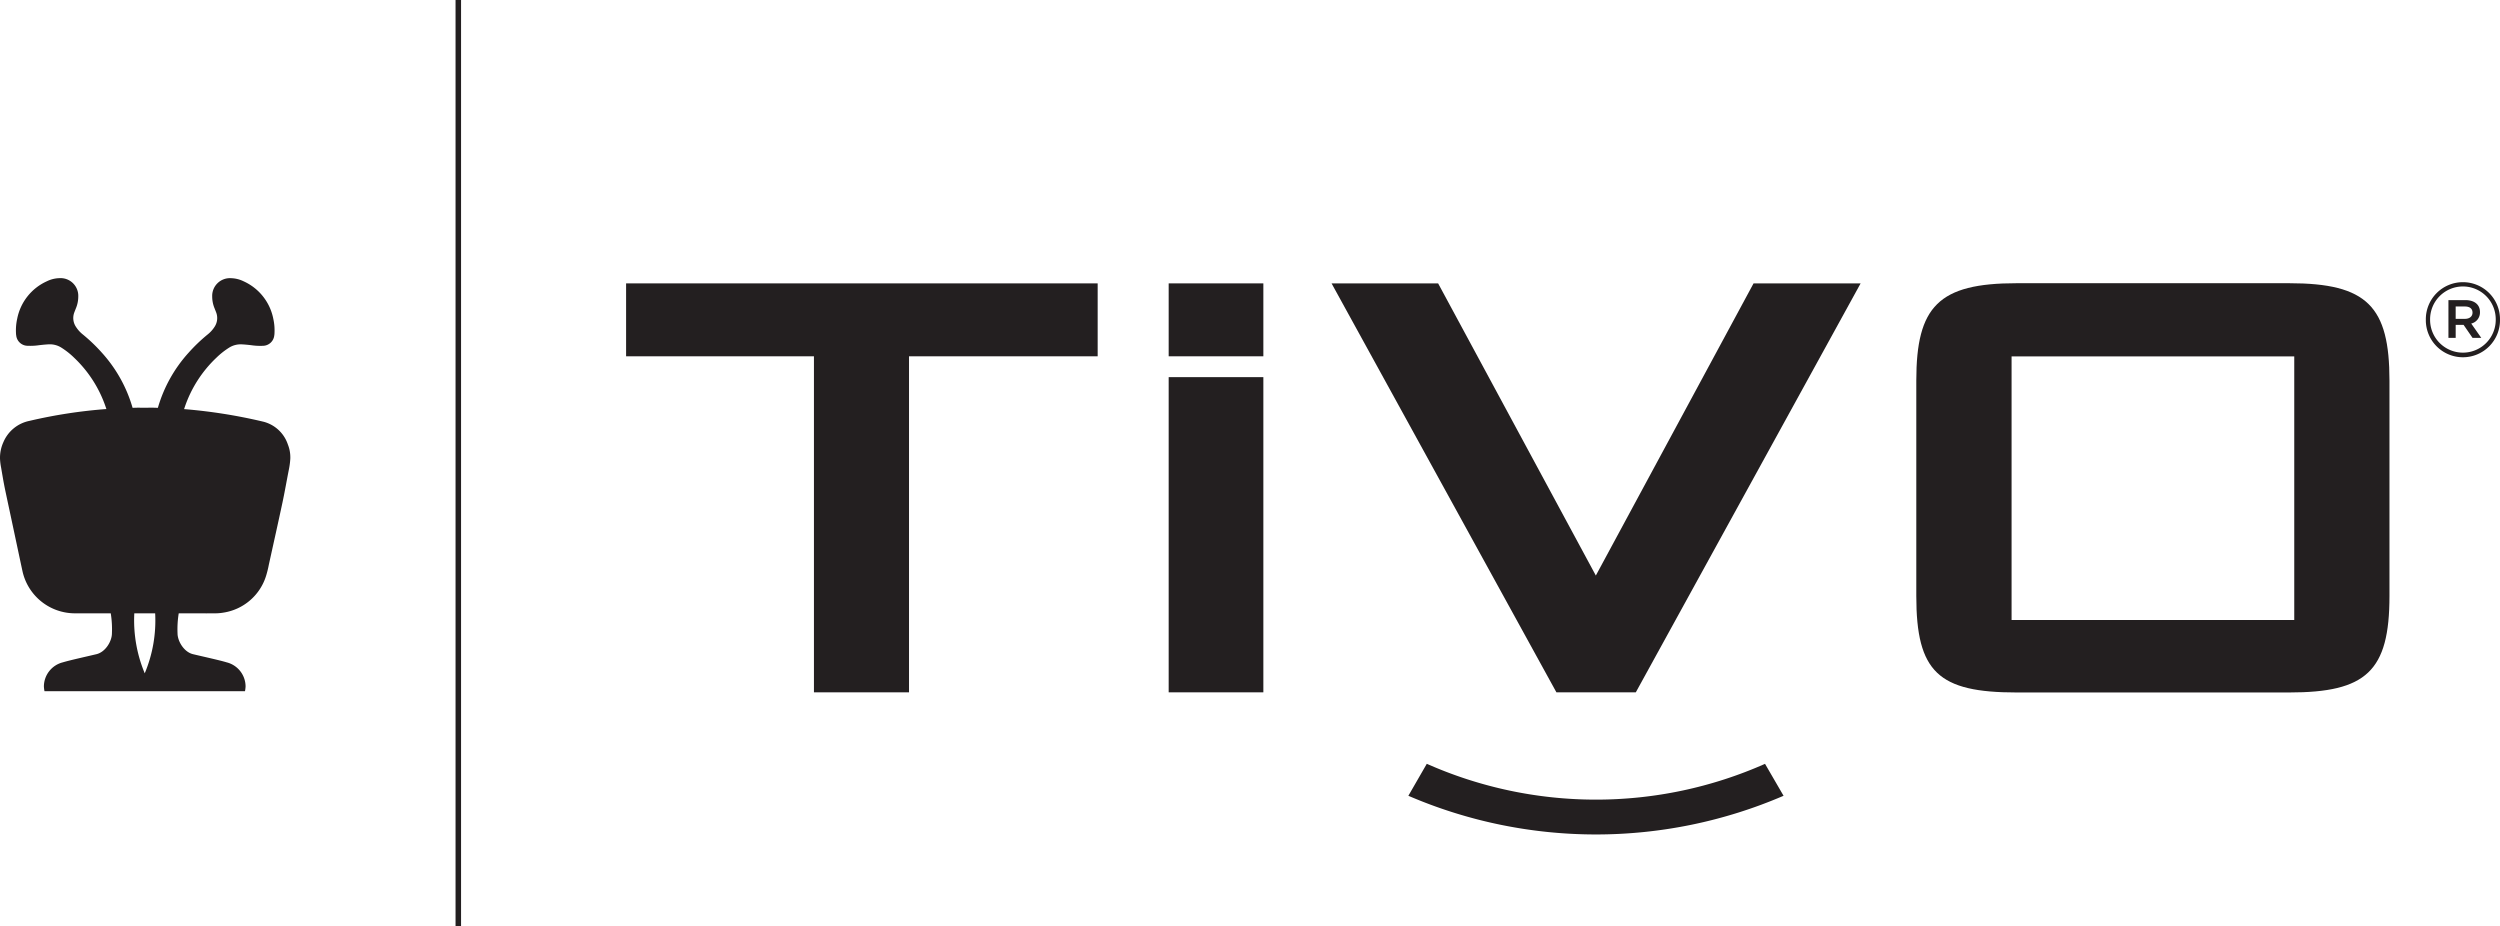 <svg xmlns="http://www.w3.org/2000/svg" viewBox="0 0 680.178 252"><title>logo_tivo_new</title><path d="M78.325,120.947a9.491,9.491,0,0,0-6.948-6.281,143.4,143.4,0,0,0-21.294-3.36c0.056-.167.11-0.334,0.169-0.5a33.143,33.143,0,0,1,8.62-13.48,20.907,20.907,0,0,1,3.453-2.732,5.869,5.869,0,0,1,3.333-.908c0.883,0.034,1.773.128,2.664,0.229a16.621,16.621,0,0,0,3.19.17,3.146,3.146,0,0,0,3.105-2.791,4.009,4.009,0,0,0,.067-0.7,14.473,14.473,0,0,0-.331-3.876,14.168,14.168,0,0,0-8.068-10.18,8.216,8.216,0,0,0-3.419-.849,4.823,4.823,0,0,0-5.132,5,8.364,8.364,0,0,0,.662,3.25c0.152,0.4.314,0.781,0.458,1.179a4.308,4.308,0,0,1-.5,3.835A8.465,8.465,0,0,1,56.53,90.97,45.565,45.565,0,0,0,51.3,95.976a37.98,37.98,0,0,0-8.348,14.988l-0.814-.033c-0.971-.025-1.936,0-2.917,0s-1.425-.018-2.384,0l-0.763.031A37.981,37.981,0,0,0,27.73,95.976,45.567,45.567,0,0,0,22.5,90.97a8.465,8.465,0,0,1-1.824-2.027,4.308,4.308,0,0,1-.5-3.835c0.145-.4.306-0.78,0.458-1.179a8.364,8.364,0,0,0,.662-3.25,4.823,4.823,0,0,0-5.132-5,8.216,8.216,0,0,0-3.419.849A14.168,14.168,0,0,0,4.68,86.712a14.472,14.472,0,0,0-.331,3.876,4.009,4.009,0,0,0,.067.7,3.146,3.146,0,0,0,3.105,2.791,16.62,16.62,0,0,0,3.19-.17c0.891-.1,1.782-0.195,2.664-0.229a5.869,5.869,0,0,1,3.333.908,20.907,20.907,0,0,1,3.453,2.732,33.143,33.143,0,0,1,8.62,13.48c0.057,0.162.111,0.325,0.165,0.487a136.252,136.252,0,0,0-20.941,3.224A9.8,9.8,0,0,0,.927,120.29,10.332,10.332,0,0,0,0,124.759a15.876,15.876,0,0,0,.3,2.45c0.868,5.085.769,4.5,1.84,9.556,0.924,4.274,3.018,14.181,3.935,18.447A14.618,14.618,0,0,0,20.4,166.868c2.514,0.017,7.226,0,9.732,0a27.253,27.253,0,0,1,.322,5.435c0,2.149-1.751,5.091-4.2,5.678s-7.487,1.7-9.12,2.213a6.8,6.8,0,0,0-5.192,6.58,9.375,9.375,0,0,0,.159,1.268h0l0,0.005H66.656l0-.005h0a9.376,9.376,0,0,0,.159-1.268,6.8,6.8,0,0,0-5.192-6.58c-1.633-.514-6.676-1.626-9.12-2.213s-4.2-3.528-4.2-5.678a27.252,27.252,0,0,1,.322-5.435v0c2.506-.009,7.282.033,9.788,0a13.479,13.479,0,0,0,2.506-.214A14.44,14.44,0,0,0,72.405,156.63a27.689,27.689,0,0,0,.73-2.96c1.249-5.661,2.514-11.305,3.722-16.965,0.633-2.993,1.151-5.99,1.743-8.986a21.193,21.193,0,0,0,.382-2.879A9.422,9.422,0,0,0,78.325,120.947ZM39.379,183.189a37.368,37.368,0,0,1-2.839-16.317h5.676A37.121,37.121,0,0,1,39.379,183.189Z" fill="#231f20"/><rect x="123.941" width="1.5" height="252" fill="#231f20"/><path d="M548.683,77.055h74.11c21.272,0,27.313,6.306,27.313,26.53v58.56c0,20.478-6.308,26.257-27.313,26.257h-74.11c-21.267,0-27.313-5.515-27.313-26.257v-58.56C521.37,83.361,527.416,77.055,548.683,77.055ZM624.2,168.688V96.967H547.292v71.721H624.2Z" fill="#231f20"/><polygon points="477.094 77.099 434.181 156.588 391.271 77.099 362.28 77.099 423.454 188.364 423.454 188.364 423.454 188.364 445.055 188.364 506.221 77.099 477.094 77.099" fill="#231f20"/><path d="M247.318,188.364H221.45V96.939H170.343V77.1h128.3v19.84H247.318v91.425Z" fill="#231f20"/><path d="M317.963,188.364V102.609h25.76v85.755h-25.76Z" fill="#231f20"/><rect x="317.963" y="77.099" width="25.76" height="19.84" fill="#231f20"/><path d="M480.212,207.818a113.506,113.506,0,0,1-92.023-.01l-5.014,8.7a129.026,129.026,0,0,0,102.08,0Z" fill="#231f20"/><path d="M660,87.044V86.986a10.089,10.089,0,1,1,20.177-.058v0.058A10.089,10.089,0,1,1,660,87.044Zm19.018-.058V86.928a8.93,8.93,0,1,0-17.859.058v0.058A8.93,8.93,0,1,0,679.019,86.986Zm-12.872-5.334h4.639c2.261,0,3.943,1.1,3.943,3.247a3.091,3.091,0,0,1-2.377,3.131l2.725,3.885H672.7l-2.435-3.537h-2.145v3.537h-1.972V81.651Zm4.465,5.1c1.334,0,2.088-.7,2.088-1.682,0-1.1-.754-1.682-2.088-1.682h-2.493v3.363h2.493Z" fill="#231f20"/></svg>